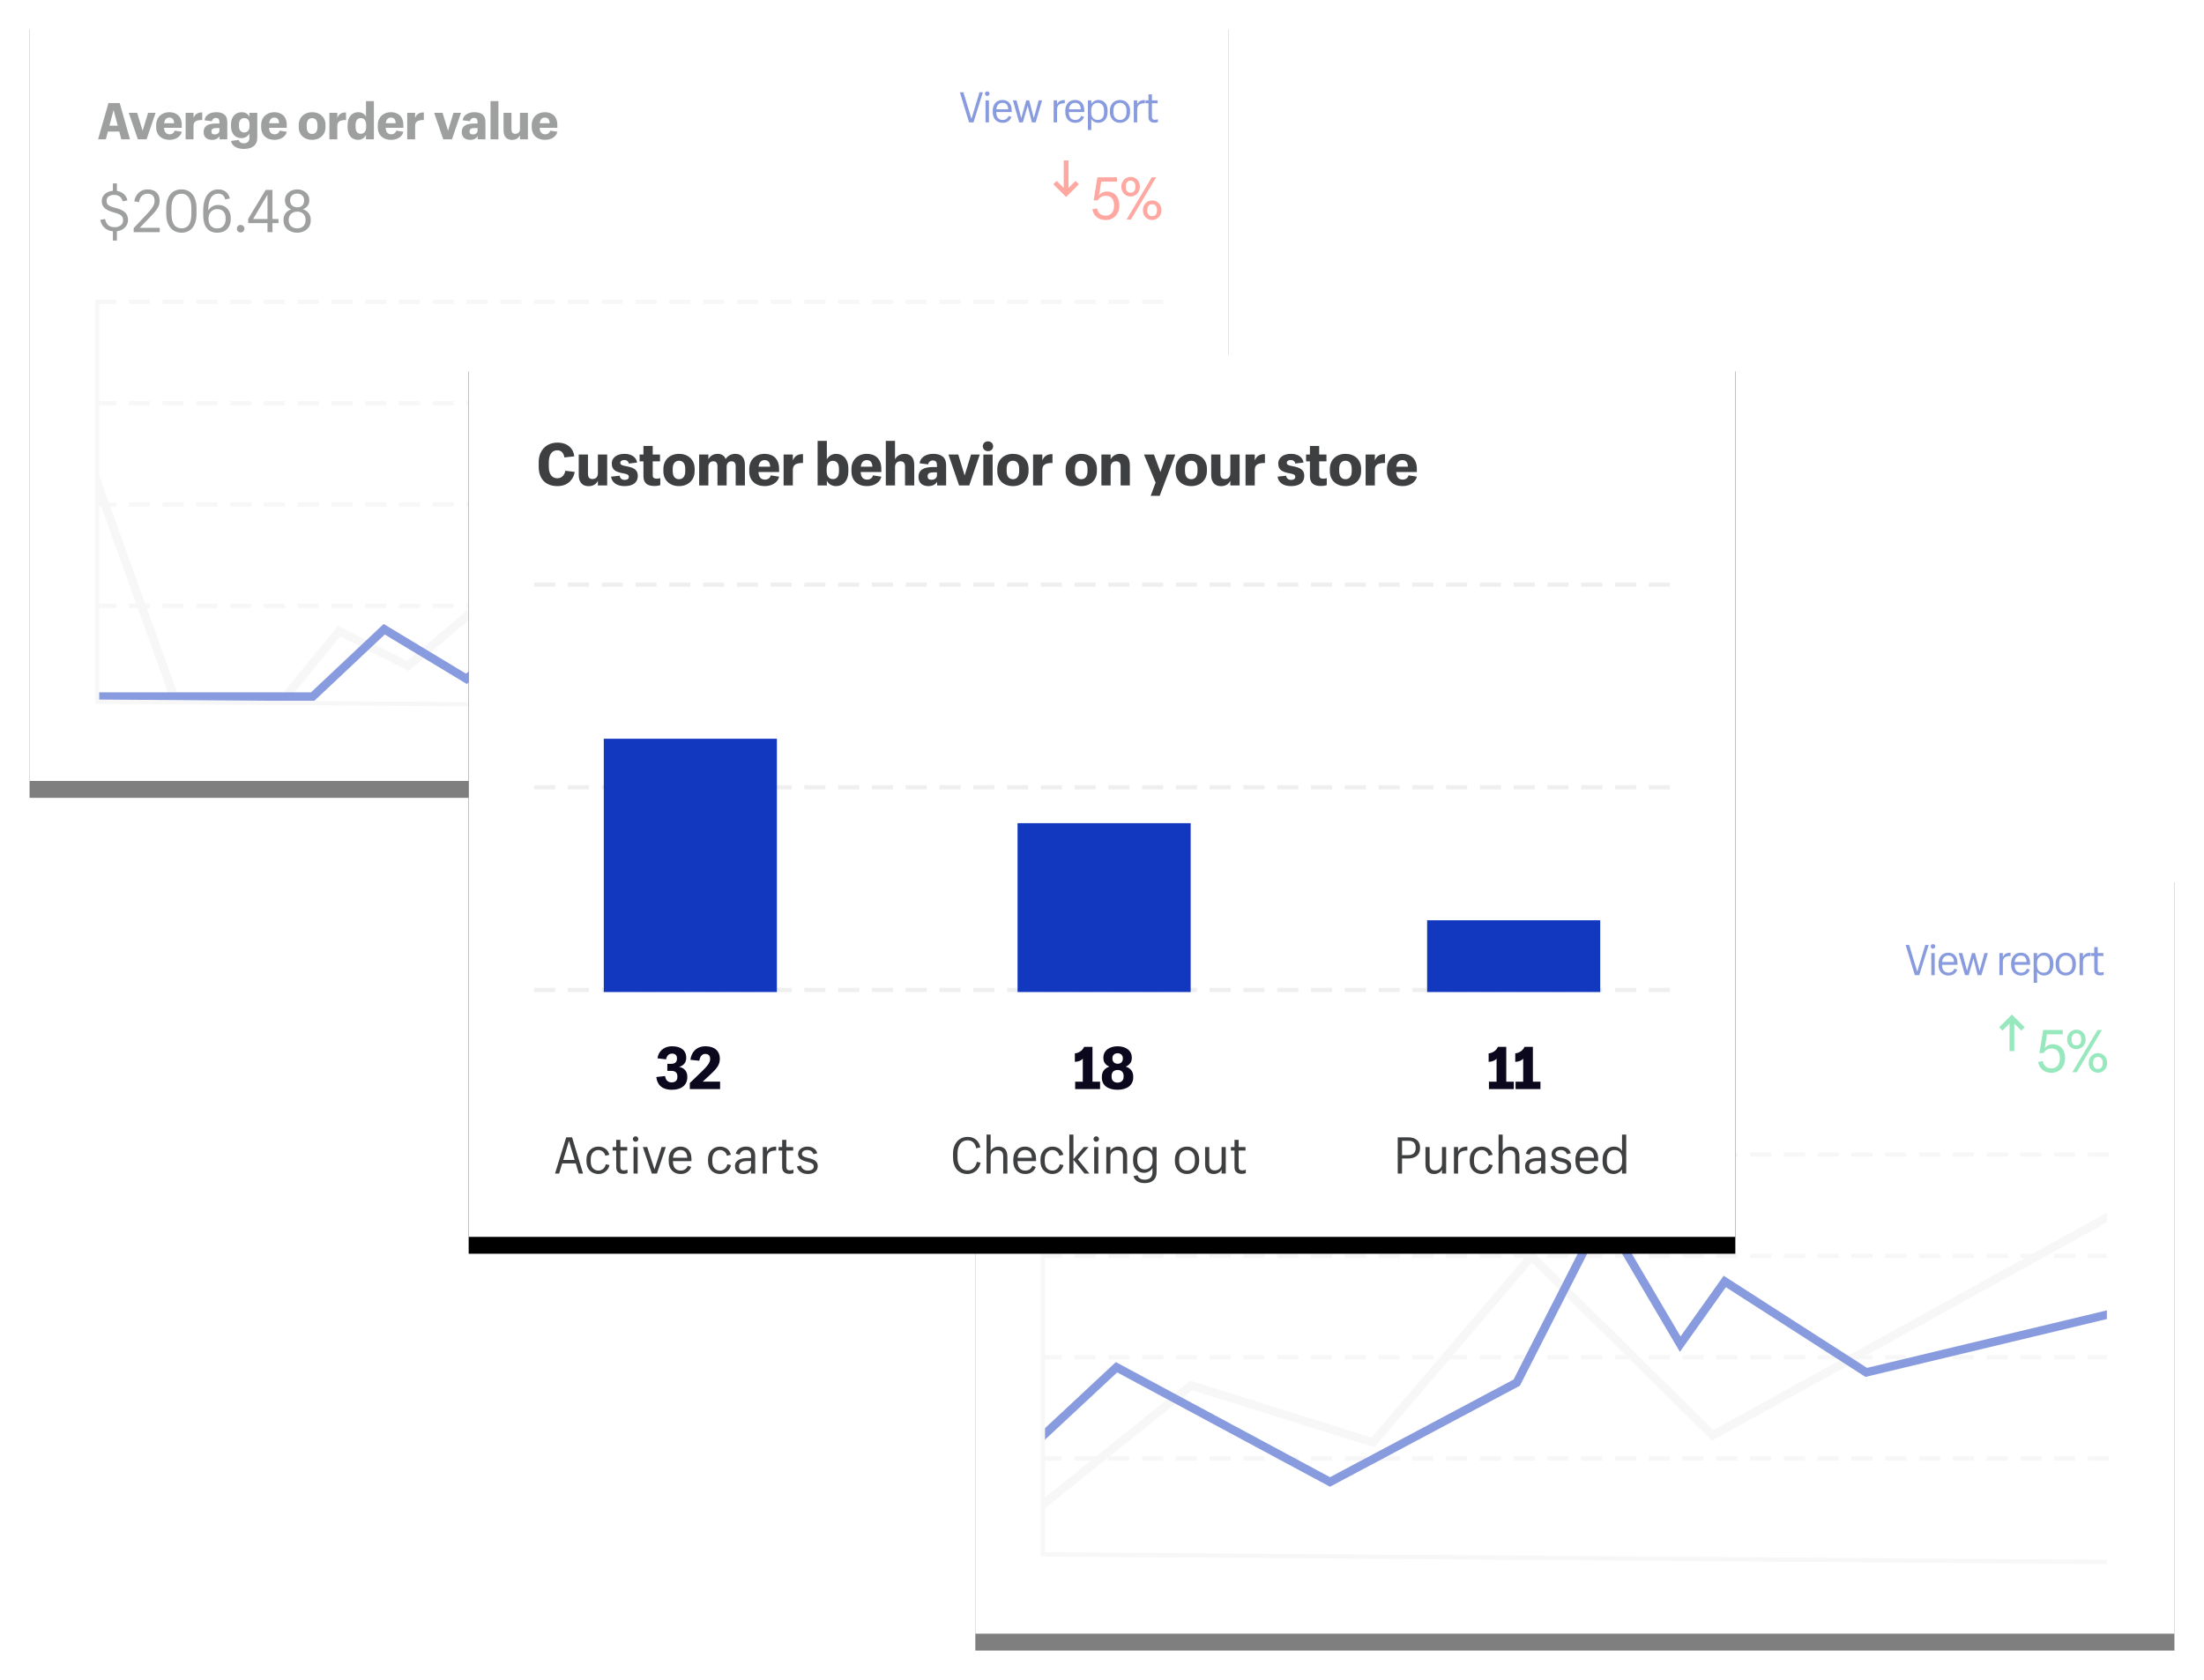 <svg xmlns="http://www.w3.org/2000/svg" xmlns:xlink="http://www.w3.org/1999/xlink" width="522" height="398" viewBox="0 0 522 398">
    <defs>
        <path id="analytics_b" d="M0 0H284V182H0z"></path>
        <filter id="analytics_a" width="108.8%" height="113.7%" x="-4.4%" y="-4.7%" filterUnits="objectBoundingBox">
            <feOffset dy="4" in="SourceAlpha" result="shadowOffsetOuter1"></feOffset>
            <feGaussianBlur in="shadowOffsetOuter1" result="shadowBlurOuter1" stdDeviation="3.5"></feGaussianBlur>
            <feColorMatrix in="shadowBlurOuter1" values="0 0 0 0 0 0 0 0 0 0 0 0 0 0 0 0 0 0 0.06 0"></feColorMatrix>
        </filter>
        <path id="analytics_d" d="M0 0H284V182H0z"></path>
        <filter id="analytics_c" width="108.8%" height="113.7%" x="-4.4%" y="-4.7%" filterUnits="objectBoundingBox">
            <feOffset dy="4" in="SourceAlpha" result="shadowOffsetOuter1"></feOffset>
            <feGaussianBlur in="shadowOffsetOuter1" result="shadowBlurOuter1" stdDeviation="3.5"></feGaussianBlur>
            <feColorMatrix in="shadowBlurOuter1" values="0 0 0 0 0 0 0 0 0 0 0 0 0 0 0 0 0 0 0.06 0"></feColorMatrix>
        </filter>
        <path id="analytics_f" d="M0 0H300V209H0z"></path>
        <filter id="analytics_e" width="108.3%" height="112%" x="-4.2%" y="-4.1%" filterUnits="objectBoundingBox">
            <feOffset dy="4" in="SourceAlpha" result="shadowOffsetOuter1"></feOffset>
            <feGaussianBlur in="shadowOffsetOuter1" result="shadowBlurOuter1" stdDeviation="3.5"></feGaussianBlur>
            <feColorMatrix in="shadowBlurOuter1" values="0 0 0 0 0 0 0 0 0 0 0 0 0 0 0 0 0 0 0.06 0"></feColorMatrix>
        </filter>
    </defs>
    <g fill="none" fill-rule="evenodd">
        <g opacity=".5" transform="translate(231 205)">
            <g class="anime--appear-up" data-animation-delay=".5s" style="">
                <use fill="#000" filter="url(#analytics_a)" xlink:href="#analytics_b"></use>
                <use fill="#FFF" xlink:href="#analytics_b"></use>
                <path stroke="#F0EFEF" stroke-dasharray="4" stroke-linecap="square" d="M16 140.5L268 140.5M16 116.5L268 116.5M16 92.5L268 92.5M16 68.5L268 68.5"></path>
                <path stroke="#F0EFEF" stroke-width="2" d="M8 157.809L51.143 123.2 62.363 126.718 94.181 136.692 131.739 92.614 174.624 135.026 276 79"></path>
                <path stroke="#1238BF" stroke-width="2" d="M8 142.603L33.442 118.885 84 146.058 128.229 122.527 148.676 82.399 166.947 113.41 177.5 98.565 211 120.104 276 104.518"></path>
                <path fill="#1238BF" fill-rule="nonzero" d="M223.08,25.16 L224.99,18.85 L225.79,18.85 L223.57,26 L222.52,26 L220.33,18.85 L221.18,18.85 L223.08,25.16 Z M226.815,19.73 C226.515,19.73 226.275,19.49 226.275,19.19 C226.275,18.89 226.525,18.65 226.815,18.65 C227.115,18.65 227.355,18.89 227.355,19.19 C227.355,19.49 227.115,19.73 226.815,19.73 Z M226.415,26 L226.415,20.77 L227.225,20.77 L227.225,26 L226.415,26 Z M232.551,24.69 C232.331,25.37 231.691,26.09 230.481,26.09 C229.101,26.09 228.121,25.13 228.121,23.6 L228.121,23.18 C228.121,21.69 229.061,20.68 230.411,20.68 C231.571,20.68 232.611,21.38 232.611,23.12 L232.611,23.55 L228.961,23.55 L228.961,23.6 C228.961,24.8 229.511,25.41 230.501,25.41 C231.331,25.41 231.731,24.9 231.871,24.47 L232.551,24.69 Z M230.411,21.36 C229.681,21.36 229.071,21.83 228.971,22.89 L231.781,22.89 L231.781,22.84 C231.741,21.78 231.211,21.36 230.411,21.36 Z M234.396,26 L232.896,20.77 L233.756,20.77 L234.876,24.97 L236.056,20.77 L236.756,20.77 L237.856,24.97 L238.996,20.77 L239.806,20.77 L238.286,26 L237.396,26 L236.396,22.06 L235.256,26 L234.396,26 Z M242.547,26 L242.547,20.77 L243.357,20.77 L243.357,21.67 C243.677,21.08 244.087,20.69 245.187,20.69 L245.187,21.46 C243.987,21.48 243.357,21.8 243.357,23.01 L243.357,26 L242.547,26 Z M249.743,24.69 C249.523,25.37 248.883,26.09 247.673,26.09 C246.293,26.09 245.313,25.13 245.313,23.6 L245.313,23.18 C245.313,21.69 246.253,20.68 247.603,20.68 C248.763,20.68 249.803,21.38 249.803,23.12 L249.803,23.55 L246.153,23.55 L246.153,23.6 C246.153,24.8 246.703,25.41 247.693,25.41 C248.523,25.41 248.923,24.9 249.063,24.47 L249.743,24.69 Z M247.603,21.36 C246.873,21.36 246.263,21.83 246.163,22.89 L248.973,22.89 L248.973,22.84 C248.933,21.78 248.403,21.36 247.603,21.36 Z M250.658,20.77 L251.468,20.77 L251.468,21.61 C251.758,21.11 252.408,20.68 253.138,20.68 C254.408,20.68 255.318,21.6 255.318,23.12 L255.318,23.58 C255.318,25.09 254.458,26.09 253.118,26.09 C252.318,26.09 251.748,25.68 251.468,25.19 L251.468,27.81 L250.658,27.81 L250.658,20.77 Z M251.448,23.59 C251.448,24.83 252.078,25.41 253.018,25.41 C253.968,25.41 254.478,24.78 254.478,23.61 L254.478,23.16 C254.478,21.95 253.828,21.36 253.018,21.36 C252.118,21.36 251.448,21.95 251.448,23.19 L251.448,23.59 Z M255.864,23.6 L255.864,23.18 C255.864,21.69 256.874,20.68 258.264,20.68 C259.644,20.68 260.654,21.68 260.654,23.17 L260.654,23.59 C260.654,25.09 259.644,26.09 258.254,26.09 C256.854,26.09 255.864,25.05 255.864,23.6 Z M256.704,23.6 C256.704,24.7 257.284,25.41 258.264,25.41 C259.224,25.41 259.814,24.69 259.814,23.6 L259.814,23.19 C259.814,22.07 259.214,21.36 258.264,21.36 C257.294,21.36 256.704,22.07 256.704,23.18 L256.704,23.6 Z M261.529,26 L261.529,20.77 L262.339,20.77 L262.339,21.67 C262.659,21.08 263.069,20.69 264.169,20.69 L264.169,21.46 C262.969,21.48 262.339,21.8 262.339,23.01 L262.339,26 L261.529,26 Z M265.005,19.35 L265.825,19.35 L265.825,20.77 L267.175,20.77 L267.175,21.46 L265.825,21.46 L265.825,24.65 C265.825,25.17 266.065,25.37 266.515,25.37 C266.785,25.37 267.045,25.32 267.235,25.23 L267.235,25.91 C267.045,26 266.805,26.06 266.445,26.06 C265.445,26.06 265.005,25.54 265.005,24.72 L265.005,21.46 L264.295,21.46 L264.295,20.77 L265.005,20.77 L265.005,19.35 Z"></path>
                <path fill="#32D17E" fill-rule="nonzero" d="M258.098,45.738 C258.098,47.81 256.684,49.126 254.892,49.126 C252.904,49.126 251.91,47.88 251.728,46.55 L252.848,46.368 C252.974,47.292 253.604,48.09 254.892,48.09 C256.11,48.09 256.866,47.152 256.866,45.724 L256.866,45.612 C256.866,44.184 256.11,43.372 254.892,43.372 C254.08,43.372 253.436,43.764 252.974,44.464 L252.022,44.464 L252.918,38.99 L257.552,38.99 L257.552,40.026 L253.814,40.026 L253.268,43.33 C253.674,42.742 254.304,42.364 255.186,42.364 C256.866,42.364 258.098,43.54 258.098,45.612 L258.098,45.738 Z M260.766,43.54 C259.618,43.54 258.582,42.616 258.582,41.3 L258.582,41.188 C258.582,39.844 259.604,38.906 260.78,38.906 C261.97,38.906 262.964,39.844 262.964,41.16 L262.964,41.272 C262.964,42.616 261.928,43.54 260.766,43.54 Z M259.814,49 L265.792,38.99 L266.828,38.99 L260.85,49 L259.814,49 Z M260.78,42.644 C261.48,42.644 261.914,42.168 261.914,41.272 L261.914,41.16 C261.914,40.32 261.48,39.788 260.78,39.788 C260.08,39.788 259.632,40.278 259.632,41.174 L259.632,41.286 C259.632,42.196 260.066,42.644 260.78,42.644 Z M265.876,49.112 C264.728,49.112 263.692,48.188 263.692,46.872 L263.692,46.76 C263.692,45.416 264.714,44.478 265.876,44.478 C267.08,44.478 268.06,45.416 268.06,46.732 L268.06,46.844 C268.06,48.188 267.038,49.112 265.876,49.112 Z M265.876,48.216 C266.59,48.216 267.024,47.74 267.024,46.844 L267.024,46.746 C267.024,45.892 266.59,45.374 265.876,45.374 C265.19,45.374 264.728,45.85 264.728,46.746 L264.728,46.858 C264.728,47.768 265.176,48.216 265.876,48.216 Z"></path>
                <path fill="#32D17E" transform="rotate(-90 142.5 -98.5)" d="M0 5.063L0 3.938 6.517 3.938 4.852 2.273 5.648 1.477 8.671 4.5 8.389 4.781 5.648 7.523 4.852 6.727 6.517 5.063z"></path>
                <path fill="#FFF" d="M2 117H16V165H2zM268 76H282V124H268z"></path>
                <path stroke="#F0EFEF" d="M16 68.681L16 68.681 16 163.212 268 165.006"></path>
            </g>
        </g>
        <g opacity=".5" transform="translate(7 3)">
            <g class="anime--appear-up">
                <use fill="#000" filter="url(#analytics_c)" xlink:href="#analytics_d"></use>
                <use fill="#FFF" xlink:href="#analytics_d"></use>
                <path stroke="#F0EFEF" stroke-dasharray="4" stroke-linecap="square" d="M16 140.5L268 140.5M16 116.5L268 116.5M16 92.5L268 92.5M16 68.5L268 68.5"></path>
                <path fill="#3D3F40" fill-rule="nonzero" d="M21.736 30L21.244 28.164 18.556 28.164 18.064 30 16.228 30 18.688 21.42 21.352 21.42 23.788 30 21.736 30zM19.9 23.064L18.916 26.772 20.884 26.772 19.9 23.064zM25.651 30L23.491 23.724 25.483 23.724 26.779 27.972 28.075 23.724 29.851 23.724 27.715 30 25.651 30zM36.047 28.212C35.891 29.136 34.871 30.132 33.131 30.132 31.283 30.132 29.987 29.04 29.987 27.108L29.987 26.664C29.987 24.744 31.343 23.58 33.095 23.58 34.703 23.58 36.047 24.48 36.047 26.604L36.047 27.276 31.859 27.276C31.907 28.368 32.423 28.812 33.179 28.812 33.923 28.812 34.283 28.332 34.355 27.948L36.047 28.212zM33.107 24.852C32.507 24.852 32.003 25.2 31.883 26.184L34.235 26.184C34.211 25.26 33.791 24.852 33.107 24.852zM36.962 30L36.962 23.724 38.834 23.724 38.834 24.924C39.206 24.036 39.83 23.616 40.898 23.64L40.898 25.44C39.518 25.404 38.834 25.8 38.834 26.844L38.834 30 36.962 30zM45.006 29.268C44.706 29.712 44.19 30.132 43.218 30.132 42.138 30.132 41.226 29.58 41.226 28.296L41.226 28.224C41.226 26.772 42.402 26.256 44.262 26.256L44.97 26.256 44.97 25.956C44.97 25.308 44.79 24.924 44.118 24.924 43.59 24.924 43.242 25.296 43.17 25.716L41.442 25.5C41.574 24.324 42.702 23.58 44.202 23.58 45.846 23.58 46.83 24.276 46.83 25.872L46.83 30 45.006 30 45.006 29.268zM43.854 28.848C44.478 28.848 44.97 28.512 44.97 27.912L44.97 27.336 44.322 27.336C43.506 27.336 43.074 27.528 43.074 28.104L43.074 28.164C43.074 28.62 43.326 28.848 43.854 28.848zM53.937 29.604C53.937 31.404 52.749 32.28 50.733 32.28 48.825 32.28 47.841 31.332 47.721 30.384L49.557 30.156C49.617 30.504 49.941 30.948 50.745 30.948 51.633 30.948 52.065 30.456 52.065 29.628L52.065 28.62C51.765 29.22 51.105 29.724 50.181 29.724 48.801 29.724 47.709 28.728 47.709 26.928L47.709 26.436C47.709 24.672 48.801 23.58 50.229 23.58 51.165 23.58 51.741 24.012 52.065 24.636L52.065 23.724 53.937 23.724 53.937 29.604zM50.841 28.38C51.597 28.38 52.101 27.84 52.101 26.904L52.101 26.448C52.101 25.524 51.645 24.972 50.865 24.972 50.073 24.972 49.605 25.524 49.605 26.436L49.605 26.952C49.605 27.852 50.085 28.38 50.841 28.38zM60.913 28.212C60.757 29.136 59.737 30.132 57.997 30.132 56.149 30.132 54.853 29.04 54.853 27.108L54.853 26.664C54.853 24.744 56.209 23.58 57.961 23.58 59.569 23.58 60.913 24.48 60.913 26.604L60.913 27.276 56.725 27.276C56.773 28.368 57.289 28.812 58.045 28.812 58.789 28.812 59.149 28.332 59.221 27.948L60.913 28.212zM57.973 24.852C57.373 24.852 56.869 25.2 56.749 26.184L59.101 26.184C59.077 25.26 58.657 24.852 57.973 24.852zM63.751 27.108L63.751 26.664C63.751 24.744 65.143 23.58 66.931 23.58 68.707 23.58 70.099 24.708 70.099 26.616L70.099 27.06C70.099 28.992 68.695 30.132 66.919 30.132 65.131 30.132 63.751 29.016 63.751 27.108zM65.647 27.096C65.647 28.14 66.115 28.728 66.931 28.728 67.723 28.728 68.191 28.14 68.191 27.108L68.191 26.616C68.191 25.56 67.723 24.984 66.931 24.984 66.139 24.984 65.647 25.548 65.647 26.592L65.647 27.096zM71.015 30L71.015 23.724 72.887 23.724 72.887 24.924C73.259 24.036 73.883 23.616 74.951 23.64L74.951 25.44C73.571 25.404 72.887 25.8 72.887 26.844L72.887 30 71.015 30zM81.554 20.952L81.554 30 79.682 30 79.682 28.98C79.382 29.604 78.71 30.132 77.786 30.132 76.406 30.132 75.326 29.148 75.326 27.144L75.326 26.628C75.326 24.636 76.418 23.58 77.834 23.58 78.782 23.58 79.358 24.012 79.682 24.648L79.682 20.952 81.554 20.952zM79.718 27.084L79.718 26.604C79.718 25.536 79.25 24.984 78.47 24.984 77.678 24.984 77.222 25.536 77.222 26.604L77.222 27.132C77.222 28.176 77.69 28.692 78.434 28.692 79.202 28.692 79.718 28.164 79.718 27.084zM88.53 28.212C88.374 29.136 87.354 30.132 85.614 30.132 83.766 30.132 82.47 29.04 82.47 27.108L82.47 26.664C82.47 24.744 83.826 23.58 85.578 23.58 87.186 23.58 88.53 24.48 88.53 26.604L88.53 27.276 84.342 27.276C84.39 28.368 84.906 28.812 85.662 28.812 86.406 28.812 86.766 28.332 86.838 27.948L88.53 28.212zM85.59 24.852C84.99 24.852 84.486 25.2 84.366 26.184L86.718 26.184C86.694 25.26 86.274 24.852 85.59 24.852zM89.445 30L89.445 23.724 91.317 23.724 91.317 24.924C91.689 24.036 92.313 23.616 93.381 23.64L93.381 25.44C92.001 25.404 91.317 25.8 91.317 26.844L91.317 30 89.445 30zM97.984 30L95.824 23.724 97.816 23.724 99.112 27.972 100.408 23.724 102.184 23.724 100.048 30 97.984 30zM106.147 29.268C105.847 29.712 105.331 30.132 104.359 30.132 103.279 30.132 102.367 29.58 102.367 28.296L102.367 28.224C102.367 26.772 103.543 26.256 105.403 26.256L106.111 26.256 106.111 25.956C106.111 25.308 105.931 24.924 105.259 24.924 104.731 24.924 104.383 25.296 104.311 25.716L102.583 25.5C102.715 24.324 103.843 23.58 105.343 23.58 106.987 23.58 107.971 24.276 107.971 25.872L107.971 30 106.147 30 106.147 29.268zM104.995 28.848C105.619 28.848 106.111 28.512 106.111 27.912L106.111 27.336 105.463 27.336C104.647 27.336 104.215 27.528 104.215 28.104L104.215 28.164C104.215 28.62 104.467 28.848 104.995 28.848zM109.175 30L109.175 20.952 111.047 20.952 111.047 30 109.175 30zM118.034 23.724L118.034 30 116.15 30 116.15 29.04C115.838 29.676 115.25 30.144 114.254 30.144 113.102 30.144 112.262 29.436 112.262 27.9L112.262 23.724 114.134 23.724 114.134 27.624C114.134 28.356 114.422 28.692 115.046 28.692 115.682 28.692 116.15 28.332 116.15 27.516L116.15 23.724 118.034 23.724zM124.998 28.212C124.842 29.136 123.822 30.132 122.082 30.132 120.234 30.132 118.938 29.04 118.938 27.108L118.938 26.664C118.938 24.744 120.294 23.58 122.046 23.58 123.654 23.58 124.998 24.48 124.998 26.604L124.998 27.276 120.81 27.276C120.858 28.368 121.374 28.812 122.13 28.812 122.874 28.812 123.234 28.332 123.306 27.948L124.998 28.212zM122.058 24.852C121.458 24.852 120.954 25.2 120.834 26.184L123.186 26.184C123.162 25.26 122.742 24.852 122.058 24.852zM23.322 49.144C23.322 50.53 22.23 51.58 20.69 51.776L20.69 53.988 19.738 53.988 19.738 51.79C17.82 51.608 16.966 50.264 16.756 49.088L17.89 48.878C18.1 49.886 18.576 50.824 20.172 50.824 21.306 50.824 22.16 50.166 22.16 49.228 22.16 48.206 21.67 47.786 20.032 47.338 18.212 46.834 17.092 46.176 17.092 44.622 17.092 43.32 18.17 42.326 19.738 42.2L19.738 40.45 20.69 40.45 20.69 42.228C22.02 42.438 22.93 43.278 23.182 44.482L22.048 44.692C21.81 43.684 21.082 43.166 20.06 43.166 18.856 43.166 18.24 43.74 18.24 44.552 18.24 45.392 18.576 45.798 20.326 46.246 22.244 46.736 23.322 47.45 23.322 49.144zM30.83 50.964L30.83 52 24.656 52 24.656 51.048 27.974 47.506C29.038 46.358 29.612 45.532 29.612 44.566L29.612 44.51C29.612 43.502 29.01 42.886 27.946 42.886 26.854 42.886 26.126 43.628 25.916 44.888L24.796 44.692C25.062 43.18 26.126 41.864 27.946 41.864 29.738 41.864 30.816 42.886 30.816 44.496L30.816 44.552C30.816 45.966 29.976 46.946 28.66 48.304L26.098 50.964 30.83 50.964zM32.374 47.66L32.374 46.33C32.374 43.53 33.746 41.864 35.972 41.864 38.226 41.864 39.542 43.586 39.542 46.316L39.542 47.632C39.542 50.404 38.254 52.126 36 52.126 33.816 52.126 32.374 50.432 32.374 47.66zM35.972 42.886C34.474 42.886 33.606 44.062 33.606 46.33L33.606 47.646C33.606 49.998 34.516 51.09 36 51.09 37.54 51.09 38.324 49.97 38.324 47.618L38.324 46.302C38.324 44.16 37.47 42.886 35.972 42.886zM47.652 48.906C47.652 50.852 46.42 52.126 44.474 52.126 42.024 52.126 41.128 50.292 41.128 47.94L41.128 46.89C41.128 43.572 42.584 41.864 44.712 41.864 46.266 41.864 47.204 42.858 47.428 44.02L46.322 44.23C46.182 43.53 45.734 42.872 44.642 42.872 43.284 42.872 42.374 44.09 42.318 46.526L42.318 46.848C42.836 46.064 43.62 45.546 44.698 45.546 46.476 45.546 47.652 46.82 47.652 48.626L47.652 48.906zM44.474 51.118C45.65 51.118 46.434 50.264 46.434 48.948L46.434 48.668C46.434 47.324 45.692 46.526 44.46 46.526 43.284 46.526 42.388 47.394 42.388 48.724L42.388 48.794C42.388 50.348 43.242 51.118 44.474 51.118zM49.994 52.07C49.504 52.07 49.098 51.678 49.098 51.174 49.098 50.67 49.504 50.278 49.994 50.278 50.484 50.278 50.89 50.67 50.89 51.174 50.89 51.678 50.484 52.07 49.994 52.07zM56.354 52L56.354 49.858 51.776 49.858 51.776 48.85 55.92 41.99 57.53 41.99 57.53 48.878 58.958 48.878 58.958 49.858 57.53 49.858 57.53 52 56.354 52zM56.354 48.878L56.354 43.124 52.952 48.878 56.354 48.878zM63.386 52.126C61.832 52.126 60.152 51.188 60.152 49.242L60.152 49.088C60.152 47.758 60.936 46.946 61.972 46.582 61.034 46.232 60.488 45.504 60.488 44.496L60.488 44.426C60.488 42.802 61.93 41.864 63.386 41.864 64.842 41.864 66.256 42.816 66.256 44.398L66.256 44.468C66.256 45.504 65.654 46.19 64.744 46.568 65.864 46.96 66.592 47.786 66.592 49.06L66.592 49.214C66.592 51.174 64.982 52.126 63.386 52.126zM63.414 46.12C64.38 46.12 65.038 45.518 65.038 44.468L65.038 44.398C65.038 43.46 64.31 42.858 63.386 42.858 62.434 42.858 61.706 43.432 61.706 44.426L61.706 44.496C61.706 45.532 62.476 46.12 63.414 46.12zM63.386 51.104C64.492 51.104 65.374 50.46 65.374 49.172L65.374 49.018C65.374 47.772 64.478 47.128 63.4 47.128 62.322 47.128 61.384 47.772 61.384 49.046L61.384 49.2C61.384 50.474 62.322 51.104 63.386 51.104z"></path>
                <path fill="#1238BF" fill-rule="nonzero" d="M223.08,25.16 L224.99,18.85 L225.79,18.85 L223.57,26 L222.52,26 L220.33,18.85 L221.18,18.85 L223.08,25.16 Z M226.815,19.73 C226.515,19.73 226.275,19.49 226.275,19.19 C226.275,18.89 226.525,18.65 226.815,18.65 C227.115,18.65 227.355,18.89 227.355,19.19 C227.355,19.49 227.115,19.73 226.815,19.73 Z M226.415,26 L226.415,20.77 L227.225,20.77 L227.225,26 L226.415,26 Z M232.551,24.69 C232.331,25.37 231.691,26.09 230.481,26.09 C229.101,26.09 228.121,25.13 228.121,23.6 L228.121,23.18 C228.121,21.69 229.061,20.68 230.411,20.68 C231.571,20.68 232.611,21.38 232.611,23.12 L232.611,23.55 L228.961,23.55 L228.961,23.6 C228.961,24.8 229.511,25.41 230.501,25.41 C231.331,25.41 231.731,24.9 231.871,24.47 L232.551,24.69 Z M230.411,21.36 C229.681,21.36 229.071,21.83 228.971,22.89 L231.781,22.89 L231.781,22.84 C231.741,21.78 231.211,21.36 230.411,21.36 Z M234.396,26 L232.896,20.77 L233.756,20.77 L234.876,24.97 L236.056,20.77 L236.756,20.77 L237.856,24.97 L238.996,20.77 L239.806,20.77 L238.286,26 L237.396,26 L236.396,22.06 L235.256,26 L234.396,26 Z M242.547,26 L242.547,20.77 L243.357,20.77 L243.357,21.67 C243.677,21.08 244.087,20.69 245.187,20.69 L245.187,21.46 C243.987,21.48 243.357,21.8 243.357,23.01 L243.357,26 L242.547,26 Z M249.743,24.69 C249.523,25.37 248.883,26.09 247.673,26.09 C246.293,26.09 245.313,25.13 245.313,23.6 L245.313,23.18 C245.313,21.69 246.253,20.68 247.603,20.68 C248.763,20.68 249.803,21.38 249.803,23.12 L249.803,23.55 L246.153,23.55 L246.153,23.6 C246.153,24.8 246.703,25.41 247.693,25.41 C248.523,25.41 248.923,24.9 249.063,24.47 L249.743,24.69 Z M247.603,21.36 C246.873,21.36 246.263,21.83 246.163,22.89 L248.973,22.89 L248.973,22.84 C248.933,21.78 248.403,21.36 247.603,21.36 Z M250.658,20.77 L251.468,20.77 L251.468,21.61 C251.758,21.11 252.408,20.68 253.138,20.68 C254.408,20.68 255.318,21.6 255.318,23.12 L255.318,23.58 C255.318,25.09 254.458,26.09 253.118,26.09 C252.318,26.09 251.748,25.68 251.468,25.19 L251.468,27.81 L250.658,27.81 L250.658,20.77 Z M251.448,23.59 C251.448,24.83 252.078,25.41 253.018,25.41 C253.968,25.41 254.478,24.78 254.478,23.61 L254.478,23.16 C254.478,21.95 253.828,21.36 253.018,21.36 C252.118,21.36 251.448,21.95 251.448,23.19 L251.448,23.59 Z M255.864,23.6 L255.864,23.18 C255.864,21.69 256.874,20.68 258.264,20.68 C259.644,20.68 260.654,21.68 260.654,23.17 L260.654,23.59 C260.654,25.09 259.644,26.09 258.254,26.09 C256.854,26.09 255.864,25.05 255.864,23.6 Z M256.704,23.6 C256.704,24.7 257.284,25.41 258.264,25.41 C259.224,25.41 259.814,24.69 259.814,23.6 L259.814,23.19 C259.814,22.07 259.214,21.36 258.264,21.36 C257.294,21.36 256.704,22.07 256.704,23.18 L256.704,23.6 Z M261.529,26 L261.529,20.77 L262.339,20.77 L262.339,21.67 C262.659,21.08 263.069,20.69 264.169,20.69 L264.169,21.46 C262.969,21.48 262.339,21.8 262.339,23.01 L262.339,26 L261.529,26 Z M265.005,19.35 L265.825,19.35 L265.825,20.77 L267.175,20.77 L267.175,21.46 L265.825,21.46 L265.825,24.65 C265.825,25.17 266.065,25.37 266.515,25.37 C266.785,25.37 267.045,25.32 267.235,25.23 L267.235,25.91 C267.045,26 266.805,26.06 266.445,26.06 C265.445,26.06 265.005,25.54 265.005,24.72 L265.005,21.46 L264.295,21.46 L264.295,20.77 L265.005,20.77 L265.005,19.35 Z"></path>
                <path fill="#FF5043" fill-rule="nonzero" d="M258.098,45.738 C258.098,47.81 256.684,49.126 254.892,49.126 C252.904,49.126 251.91,47.88 251.728,46.55 L252.848,46.368 C252.974,47.292 253.604,48.09 254.892,48.09 C256.11,48.09 256.866,47.152 256.866,45.724 L256.866,45.612 C256.866,44.184 256.11,43.372 254.892,43.372 C254.08,43.372 253.436,43.764 252.974,44.464 L252.022,44.464 L252.918,38.99 L257.552,38.99 L257.552,40.026 L253.814,40.026 L253.268,43.33 C253.674,42.742 254.304,42.364 255.186,42.364 C256.866,42.364 258.098,43.54 258.098,45.612 L258.098,45.738 Z M260.766,43.54 C259.618,43.54 258.582,42.616 258.582,41.3 L258.582,41.188 C258.582,39.844 259.604,38.906 260.78,38.906 C261.97,38.906 262.964,39.844 262.964,41.16 L262.964,41.272 C262.964,42.616 261.928,43.54 260.766,43.54 Z M259.814,49 L265.792,38.99 L266.828,38.99 L260.85,49 L259.814,49 Z M260.78,42.644 C261.48,42.644 261.914,42.168 261.914,41.272 L261.914,41.16 C261.914,40.32 261.48,39.788 260.78,39.788 C260.08,39.788 259.632,40.278 259.632,41.174 L259.632,41.286 C259.632,42.196 260.066,42.644 260.78,42.644 Z M265.876,49.112 C264.728,49.112 263.692,48.188 263.692,46.872 L263.692,46.76 C263.692,45.416 264.714,44.478 265.876,44.478 C267.08,44.478 268.06,45.416 268.06,46.732 L268.06,46.844 C268.06,48.188 267.038,49.112 265.876,49.112 Z M265.876,48.216 C266.59,48.216 267.024,47.74 267.024,46.844 L267.024,46.746 C267.024,45.892 266.59,45.374 265.876,45.374 C265.19,45.374 264.728,45.85 264.728,46.746 L264.728,46.858 C264.728,47.768 265.176,48.216 265.876,48.216 Z"></path>
                <path fill="#FF5043" transform="rotate(90 107.5 142.5)" d="M0 5.063L0 3.938 6.517 3.938 4.852 2.273 5.648 1.477 8.671 4.5 8.389 4.781 5.648 7.523 4.852 6.727 6.517 5.063z"></path>
                <path stroke="#F0EFEF" stroke-width="2" d="M13.389 104.004L34.202 162 60.654 162 73.309 146.499 89.592 154.752 129.156 121.4 164.888 138.551 174.033 158.242 203.674 131.777 230.12 151.7 270.883 98.954"></path>
                <path stroke="#1238BF" stroke-width="2" d="M9 162L67.066 162 84 146.058 103.466 157.809 138.066 128.591 161.532 150.681 194.494 118.404 214.974 113.527 241 162 272.678 108.673"></path>
                <path fill="#FFF" d="M2 98H16V165H2zM268 76H282V124H268z"></path>
                <path stroke="#F0EFEF" d="M16 68.681L16 68.681 16 163.212 268 165.006"></path>
            </g>
        </g>
        <g transform="translate(111 84)">
            <g class="anime--appear-up" data-animation-delay="1s" style="">
                <use fill="#000" filter="url(#analytics_e)" xlink:href="#analytics_f"></use>
                <use fill="#FFF" xlink:href="#analytics_f"></use>
                <path fill="#0B081E" fill-rule="nonzero" d="M51.784 171.158C51.784 172.978 50.482 174.154 48.13 174.154 45.624 174.154 44.602 172.782 44.448 171.13L46.534 170.906C46.618 171.62 46.982 172.404 48.06 172.404 48.956 172.404 49.432 171.942 49.432 171.116L49.432 171.018C49.432 170.122 48.984 169.674 47.962 169.674L47.052 169.674 47.052 168.008 47.934 168.008C48.9 168.008 49.334 167.56 49.334 166.762L49.334 166.706C49.334 166.02 48.942 165.586 48.172 165.586 47.304 165.586 46.87 166.244 46.772 166.944L44.728 166.706C44.896 165.236 46.03 163.85 48.228 163.85 50.3 163.85 51.532 164.872 51.532 166.552L51.532 166.594C51.532 167.714 50.874 168.442 49.852 168.736 51.014 168.96 51.784 169.744 51.784 171.06L51.784 171.158zM59.544 172.222L59.544 174 52.376 174 52.376 172.558 55.26 169.772C56.38 168.68 57.192 167.798 57.192 166.902L57.192 166.832C57.192 166.09 56.786 165.656 56.044 165.656 55.19 165.656 54.756 166.398 54.63 167.28L52.516 167.056C52.726 165.348 53.846 163.85 56.114 163.85 58.312 163.85 59.488 165.068 59.488 166.734L59.488 166.832C59.488 168.302 58.62 169.268 57.29 170.5L55.442 172.222 59.544 172.222zM149.538 172.236L149.538 174 143.644 174 143.644 172.236 145.45 172.236 145.45 166.762C145.142 167.21 144.386 167.518 143.574 167.546L143.574 165.53C144.47 165.446 145.352 164.914 145.772 163.99L147.746 163.99 147.746 172.236 149.538 172.236zM153.672 174.154C151.544 174.154 149.962 173.202 149.962 171.27L149.962 171.06C149.962 169.884 150.606 169.058 151.754 168.666 150.858 168.316 150.326 167.63 150.326 166.636L150.326 166.538C150.326 164.788 151.866 163.85 153.7 163.85 155.576 163.85 157.06 164.802 157.06 166.524L157.06 166.622C157.06 167.644 156.5 168.288 155.632 168.666 156.78 169.044 157.396 169.842 157.396 171.004L157.396 171.214C157.396 173.146 155.842 174.154 153.672 174.154zM153.714 167.994C154.414 167.994 154.932 167.56 154.932 166.79L154.932 166.65C154.932 165.936 154.4 165.502 153.7 165.502 153.014 165.502 152.468 165.922 152.468 166.65L152.468 166.79C152.468 167.56 153.042 167.994 153.714 167.994zM153.686 172.46C154.512 172.46 155.114 171.984 155.114 171.102L155.114 170.808C155.114 169.94 154.512 169.464 153.7 169.464 152.902 169.464 152.272 169.912 152.272 170.836L152.272 171.102C152.272 171.998 152.874 172.46 153.686 172.46zM247.538 172.236L247.538 174 241.644 174 241.644 172.236 243.45 172.236 243.45 166.762C243.142 167.21 242.386 167.518 241.574 167.546L241.574 165.53C242.47 165.446 243.352 164.914 243.772 163.99L245.746 163.99 245.746 172.236 247.538 172.236zM253.842 172.236L253.842 174 247.948 174 247.948 172.236 249.754 172.236 249.754 166.762C249.446 167.21 248.69 167.518 247.878 167.546L247.878 165.53C248.774 165.446 249.656 164.914 250.076 163.99L252.05 163.99 252.05 172.236 253.842 172.236z"></path>
                <path fill="#3D3F40" fill-rule="nonzero" d="M26.084 194L25.364 191.6 22.148 191.6 21.428 194 20.456 194 23.108 185.42 24.488 185.42 27.092 194 26.084 194zM23.756 186.26L22.4 190.784 25.112 190.784 23.756 186.26zM33.347 191.996C33.119 193.1 32.147 194.108 30.755 194.108 29.123 194.108 27.899 192.992 27.899 191.132L27.899 190.616C27.899 188.792 29.171 187.616 30.719 187.616 32.183 187.616 33.107 188.528 33.299 189.56L32.363 189.776C32.219 189.044 31.607 188.432 30.719 188.432 29.687 188.432 28.907 189.248 28.907 190.616L28.907 191.132C28.907 192.572 29.663 193.292 30.755 193.292 31.583 193.292 32.279 192.728 32.471 191.804L33.347 191.996zM34.947 186.02L35.931 186.02 35.931 187.724 37.551 187.724 37.551 188.552 35.931 188.552 35.931 192.38C35.931 193.004 36.219 193.244 36.759 193.244 37.083 193.244 37.395 193.184 37.623 193.076L37.623 193.892C37.395 194 37.107 194.072 36.675 194.072 35.475 194.072 34.947 193.448 34.947 192.464L34.947 188.552 34.095 188.552 34.095 187.724 34.947 187.724 34.947 186.02zM39.534 186.476C39.174 186.476 38.886 186.188 38.886 185.828 38.886 185.468 39.186 185.18 39.534 185.18 39.894 185.18 40.182 185.468 40.182 185.828 40.182 186.188 39.894 186.476 39.534 186.476zM39.054 194L39.054 187.724 40.026 187.724 40.026 194 39.054 194zM43.39 194L41.254 187.724 42.286 187.724 44.014 192.992 45.694 187.724 46.69 187.724 44.59 194 43.39 194zM52.693 192.428C52.429 193.244 51.661 194.108 50.209 194.108 48.553 194.108 47.377 192.956 47.377 191.12L47.377 190.616C47.377 188.828 48.505 187.616 50.125 187.616 51.517 187.616 52.765 188.456 52.765 190.544L52.765 191.06 48.385 191.06 48.385 191.12C48.385 192.56 49.045 193.292 50.233 193.292 51.229 193.292 51.709 192.68 51.877 192.164L52.693 192.428zM50.125 188.432C49.249 188.432 48.517 188.996 48.397 190.268L51.769 190.268 51.769 190.208C51.721 188.936 51.085 188.432 50.125 188.432zM62.144 191.996C61.916 193.1 60.944 194.108 59.552 194.108 57.92 194.108 56.696 192.992 56.696 191.132L56.696 190.616C56.696 188.792 57.968 187.616 59.516 187.616 60.98 187.616 61.904 188.528 62.096 189.56L61.16 189.776C61.016 189.044 60.404 188.432 59.516 188.432 58.484 188.432 57.704 189.248 57.704 190.616L57.704 191.132C57.704 192.572 58.46 193.292 59.552 193.292 60.38 193.292 61.076 192.728 61.268 191.804L62.144 191.996zM66.875 193.244C66.443 193.796 65.927 194.108 65.051 194.108 63.935 194.108 63.071 193.52 63.071 192.284L63.071 192.236C63.071 190.82 64.451 190.328 65.987 190.328L66.875 190.328 66.875 189.8C66.875 188.852 66.551 188.444 65.627 188.444 64.799 188.444 64.319 188.984 64.199 189.524L63.263 189.308C63.479 188.312 64.415 187.616 65.663 187.616 66.875 187.616 67.859 188.132 67.859 189.8L67.859 194 66.875 194 66.875 193.244zM65.171 193.328C66.155 193.328 66.875 192.824 66.875 191.9L66.875 191.036 66.023 191.036C64.859 191.036 64.043 191.348 64.043 192.236L64.043 192.272C64.043 192.932 64.355 193.328 65.171 193.328zM69.663 194L69.663 187.724 70.635 187.724 70.635 188.804C71.019 188.096 71.511 187.628 72.831 187.628L72.831 188.552C71.391 188.576 70.635 188.96 70.635 190.412L70.635 194 69.663 194zM74.25 186.02L75.234 186.02 75.234 187.724 76.854 187.724 76.854 188.552 75.234 188.552 75.234 192.38C75.234 193.004 75.522 193.244 76.062 193.244 76.386 193.244 76.698 193.184 76.926 193.076L76.926 193.892C76.698 194 76.41 194.072 75.978 194.072 74.778 194.072 74.25 193.448 74.25 192.464L74.25 188.552 73.398 188.552 73.398 187.724 74.25 187.724 74.25 186.02zM82.678 192.248C82.678 193.34 81.826 194.108 80.35 194.108 78.898 194.108 77.962 193.316 77.746 192.32L78.706 192.104C78.838 192.752 79.342 193.292 80.338 193.292 81.238 193.292 81.73 192.956 81.73 192.32 81.73 191.72 81.226 191.444 80.206 191.216 78.61 190.832 78.022 190.352 78.022 189.356 78.022 188.24 79.15 187.616 80.206 187.616 81.346 187.616 82.33 188.168 82.558 189.2L81.634 189.416C81.502 188.84 80.998 188.432 80.206 188.432 79.426 188.432 78.934 188.792 78.934 189.308 78.934 189.812 79.294 190.076 80.458 190.34 81.754 190.628 82.678 191.048 82.678 192.248zM121.248 191.432C120.96 192.8 119.916 194.108 118.128 194.108 116.028 194.108 114.72 192.608 114.72 190.148L114.72 189.272C114.72 186.872 116.172 185.312 118.164 185.312 119.868 185.312 120.924 186.344 121.176 187.808L120.192 188C120.012 186.884 119.34 186.128 118.176 186.128 116.712 186.128 115.776 187.268 115.776 189.272L115.776 190.136C115.776 192.14 116.664 193.256 118.152 193.256 119.436 193.256 120.144 192.332 120.36 191.228L121.248 191.432zM122.655 194L122.655 184.772 123.627 184.772 123.627 188.672C123.903 188.108 124.551 187.616 125.523 187.616 126.735 187.616 127.587 188.3 127.587 190.016L127.587 194 126.603 194 126.603 189.956C126.603 188.924 126.171 188.468 125.247 188.468 124.383 188.468 123.627 189.02 123.627 190.064L123.627 194 122.655 194zM134.311 192.428C134.047 193.244 133.279 194.108 131.827 194.108 130.171 194.108 128.995 192.956 128.995 191.12L128.995 190.616C128.995 188.828 130.123 187.616 131.743 187.616 133.135 187.616 134.383 188.456 134.383 190.544L134.383 191.06 130.003 191.06 130.003 191.12C130.003 192.56 130.663 193.292 131.851 193.292 132.847 193.292 133.327 192.68 133.495 192.164L134.311 192.428zM131.743 188.432C130.867 188.432 130.135 188.996 130.015 190.268L133.387 190.268 133.387 190.208C133.339 188.936 132.703 188.432 131.743 188.432zM140.878 191.996C140.65 193.1 139.678 194.108 138.286 194.108 136.654 194.108 135.43 192.992 135.43 191.132L135.43 190.616C135.43 188.792 136.702 187.616 138.25 187.616 139.714 187.616 140.638 188.528 140.83 189.56L139.894 189.776C139.75 189.044 139.138 188.432 138.25 188.432 137.218 188.432 136.438 189.248 136.438 190.616L136.438 191.132C136.438 192.572 137.194 193.292 138.286 193.292 139.114 193.292 139.81 192.728 140.002 191.804L140.878 191.996zM145.85 194L143.234 190.748 143.234 194 142.262 194 142.262 184.772 143.234 184.772 143.234 190.604 145.694 187.724 146.822 187.724 144.29 190.64 147.026 194 145.85 194zM148.637 186.476C148.277 186.476 147.989 186.188 147.989 185.828 147.989 185.468 148.289 185.18 148.637 185.18 148.997 185.18 149.285 185.468 149.285 185.828 149.285 186.188 148.997 186.476 148.637 186.476zM148.157 194L148.157 187.724 149.129 187.724 149.129 194 148.157 194zM151.017 194L151.017 187.724 151.989 187.724 151.989 188.672C152.265 188.108 152.913 187.616 153.885 187.616 155.097 187.616 155.949 188.3 155.949 190.016L155.949 194 154.965 194 154.965 189.956C154.965 188.924 154.533 188.468 153.609 188.468 152.745 188.468 151.989 189.02 151.989 190.064L151.989 194 151.017 194zM162.924 193.688C162.924 195.44 161.772 196.268 160.116 196.268 158.316 196.268 157.608 195.296 157.464 194.624L158.424 194.396C158.532 194.864 159.024 195.452 160.092 195.452 161.244 195.452 161.952 194.9 161.952 193.64L161.952 192.704C161.616 193.292 160.836 193.832 159.972 193.832 158.448 193.832 157.356 192.692 157.356 191.036L157.356 190.532C157.356 188.9 158.448 187.616 160.044 187.616 161.016 187.616 161.616 188.096 161.952 188.684L161.952 187.724 162.924 187.724 162.924 193.688zM160.104 193.016C161.172 193.016 161.976 192.272 161.976 190.952L161.976 190.508C161.976 189.188 161.292 188.432 160.164 188.432 159.024 188.432 158.364 189.26 158.364 190.496L158.364 191.012C158.364 192.296 159.132 193.016 160.104 193.016zM167.263 191.12L167.263 190.616C167.263 188.828 168.475 187.616 170.143 187.616 171.799 187.616 173.011 188.816 173.011 190.604L173.011 191.108C173.011 192.908 171.799 194.108 170.131 194.108 168.451 194.108 167.263 192.86 167.263 191.12zM168.271 191.12C168.271 192.44 168.967 193.292 170.143 193.292 171.295 193.292 172.003 192.428 172.003 191.12L172.003 190.628C172.003 189.284 171.283 188.432 170.143 188.432 168.979 188.432 168.271 189.284 168.271 190.616L168.271 191.12zM179.314 187.724L179.314 194 178.33 194 178.33 193.052C178.054 193.616 177.406 194.108 176.458 194.108 175.282 194.108 174.418 193.448 174.418 191.816L174.418 187.724 175.402 187.724 175.402 191.768C175.402 192.8 175.822 193.256 176.734 193.256 177.562 193.256 178.33 192.704 178.33 191.66L178.33 187.724 179.314 187.724zM181.382 186.02L182.366 186.02 182.366 187.724 183.986 187.724 183.986 188.552 182.366 188.552 182.366 192.38C182.366 193.004 182.654 193.244 183.194 193.244 183.518 193.244 183.83 193.184 184.058 193.076L184.058 193.892C183.83 194 183.542 194.072 183.11 194.072 181.91 194.072 181.382 193.448 181.382 192.464L181.382 188.552 180.53 188.552 180.53 187.724 181.382 187.724 181.382 186.02zM220.044 194L220.044 185.42 222.492 185.42C224.076 185.42 225.324 186.116 225.324 187.832L225.324 187.988C225.324 189.716 224.064 190.436 222.492 190.436L221.064 190.436 221.064 194 220.044 194zM221.064 189.632L222.552 189.632C223.68 189.632 224.292 189.056 224.292 187.988L224.292 187.832C224.292 186.668 223.632 186.236 222.552 186.236L221.064 186.236 221.064 189.632zM231.507 187.724L231.507 194 230.523 194 230.523 193.052C230.247 193.616 229.599 194.108 228.651 194.108 227.475 194.108 226.611 193.448 226.611 191.816L226.611 187.724 227.595 187.724 227.595 191.768C227.595 192.8 228.015 193.256 228.927 193.256 229.755 193.256 230.523 192.704 230.523 191.66L230.523 187.724 231.507 187.724zM233.359 194L233.359 187.724 234.331 187.724 234.331 188.804C234.715 188.096 235.207 187.628 236.527 187.628L236.527 188.552C235.087 188.576 234.331 188.96 234.331 190.412L234.331 194 233.359 194zM242.542 191.996C242.314 193.1 241.342 194.108 239.95 194.108 238.318 194.108 237.094 192.992 237.094 191.132L237.094 190.616C237.094 188.792 238.366 187.616 239.914 187.616 241.378 187.616 242.302 188.528 242.494 189.56L241.558 189.776C241.414 189.044 240.802 188.432 239.914 188.432 238.882 188.432 238.102 189.248 238.102 190.616L238.102 191.132C238.102 192.572 238.858 193.292 239.95 193.292 240.778 193.292 241.474 192.728 241.666 191.804L242.542 191.996zM243.926 194L243.926 184.772 244.898 184.772 244.898 188.672C245.174 188.108 245.822 187.616 246.794 187.616 248.006 187.616 248.858 188.3 248.858 190.016L248.858 194 247.874 194 247.874 189.956C247.874 188.924 247.442 188.468 246.518 188.468 245.654 188.468 244.898 189.02 244.898 190.064L244.898 194 243.926 194zM254.009 193.244C253.577 193.796 253.061 194.108 252.185 194.108 251.069 194.108 250.205 193.52 250.205 192.284L250.205 192.236C250.205 190.82 251.585 190.328 253.121 190.328L254.009 190.328 254.009 189.8C254.009 188.852 253.685 188.444 252.761 188.444 251.933 188.444 251.453 188.984 251.333 189.524L250.397 189.308C250.613 188.312 251.549 187.616 252.797 187.616 254.009 187.616 254.993 188.132 254.993 189.8L254.993 194 254.009 194 254.009 193.244zM252.305 193.328C253.289 193.328 254.009 192.824 254.009 191.9L254.009 191.036 253.157 191.036C251.993 191.036 251.177 191.348 251.177 192.236L251.177 192.272C251.177 192.932 251.489 193.328 252.305 193.328zM261.141 192.248C261.141 193.34 260.289 194.108 258.813 194.108 257.361 194.108 256.425 193.316 256.209 192.32L257.169 192.104C257.301 192.752 257.805 193.292 258.801 193.292 259.701 193.292 260.193 192.956 260.193 192.32 260.193 191.72 259.689 191.444 258.669 191.216 257.073 190.832 256.485 190.352 256.485 189.356 256.485 188.24 257.613 187.616 258.669 187.616 259.809 187.616 260.793 188.168 261.021 189.2L260.097 189.416C259.965 188.84 259.461 188.432 258.669 188.432 257.889 188.432 257.397 188.792 257.397 189.308 257.397 189.812 257.757 190.076 258.921 190.34 260.217 190.628 261.141 191.048 261.141 192.248zM267.444 192.428C267.18 193.244 266.412 194.108 264.96 194.108 263.304 194.108 262.128 192.956 262.128 191.12L262.128 190.616C262.128 188.828 263.256 187.616 264.876 187.616 266.268 187.616 267.516 188.456 267.516 190.544L267.516 191.06 263.136 191.06 263.136 191.12C263.136 192.56 263.796 193.292 264.984 193.292 265.98 193.292 266.46 192.68 266.628 192.164L267.444 192.428zM264.876 188.432C264 188.432 263.268 188.996 263.148 190.268L266.52 190.268 266.52 190.208C266.472 188.936 265.836 188.432 264.876 188.432zM274.155 184.772L274.155 194 273.171 194 273.171 192.98C272.835 193.568 272.031 194.108 271.167 194.108 269.643 194.108 268.563 193.04 268.563 191.204L268.563 190.652C268.563 188.852 269.655 187.616 271.263 187.616 272.235 187.616 272.847 188.096 273.171 188.684L273.171 184.772 274.155 184.772zM273.195 191.096L273.195 190.616C273.195 189.14 272.499 188.432 271.371 188.432 270.231 188.432 269.571 189.224 269.571 190.616L269.571 191.168C269.571 192.62 270.327 193.292 271.299 193.292 272.379 193.292 273.195 192.584 273.195 191.096z"></path>
                <path stroke="#F0EFEF" stroke-dasharray="4" stroke-linecap="square" d="M16 150.5L284 150.5M16 102.5L284 102.5M16 54.5L284 54.5"></path>
                <path fill="#3D3F40" fill-rule="nonzero" d="M25.114,27.794 C24.918,29.166 23.812,31.154 21.04,31.154 C18.156,31.154 16.588,29.39 16.588,26.534 L16.588,25.47 C16.588,22.628 18.478,20.85 21.012,20.85 C23.49,20.85 24.82,22.278 25.016,24.098 L22.664,24.364 C22.538,23.398 22.006,22.67 20.984,22.67 C19.752,22.67 18.982,23.664 18.982,25.428 L18.982,26.548 C18.982,28.312 19.71,29.292 21.012,29.292 C22.146,29.292 22.762,28.382 22.888,27.514 L25.114,27.794 Z M32.804,23.678 L32.804,31 L30.606,31 L30.606,29.88 C30.242,30.622 29.556,31.168 28.394,31.168 C27.05,31.168 26.07,30.342 26.07,28.55 L26.07,23.678 L28.254,23.678 L28.254,28.228 C28.254,29.082 28.59,29.474 29.318,29.474 C30.06,29.474 30.606,29.054 30.606,28.102 L30.606,23.678 L32.804,23.678 Z M40.06,28.732 C40.06,30.342 38.856,31.154 36.91,31.154 C35.006,31.154 33.886,30.216 33.732,28.914 L35.762,28.69 C35.832,29.222 36.196,29.684 36.952,29.684 C37.596,29.684 37.932,29.404 37.932,28.956 C37.932,28.438 37.484,28.284 36.462,28.102 C34.67,27.752 33.9,27.22 33.9,25.806 C33.9,24.294 35.258,23.51 36.896,23.51 C38.73,23.51 39.752,24.448 39.878,25.582 L37.918,25.806 C37.848,25.288 37.442,24.966 36.854,24.966 C36.266,24.966 35.916,25.246 35.916,25.638 C35.916,26.1 36.308,26.254 37.288,26.436 C39.08,26.758 40.06,27.262 40.06,28.732 Z M41.394,21.634 L43.592,21.634 L43.592,23.678 L45.314,23.678 L45.314,25.288 L43.592,25.288 L43.592,28.592 C43.592,29.138 43.9,29.39 44.488,29.39 C44.838,29.39 45.146,29.348 45.384,29.264 L45.384,30.93 C45.09,31.028 44.586,31.126 43.97,31.126 C42.248,31.126 41.394,30.37 41.394,28.802 L41.394,25.288 L40.484,25.288 L40.484,23.678 L41.394,23.678 L41.394,21.634 Z M46.116,27.626 L46.116,27.108 C46.116,24.868 47.74,23.51 49.826,23.51 C51.898,23.51 53.522,24.826 53.522,27.052 L53.522,27.57 C53.522,29.824 51.884,31.154 49.812,31.154 C47.726,31.154 46.116,29.852 46.116,27.626 Z M48.328,27.612 C48.328,28.83 48.874,29.516 49.826,29.516 C50.75,29.516 51.296,28.83 51.296,27.626 L51.296,27.052 C51.296,25.82 50.75,25.148 49.826,25.148 C48.902,25.148 48.328,25.806 48.328,27.024 L48.328,27.612 Z M54.59,31 L54.59,23.678 L56.774,23.678 L56.774,24.798 C57.124,24.098 57.866,23.51 58.93,23.51 C59.882,23.51 60.54,23.916 60.862,24.742 C61.408,23.902 62.276,23.51 63.172,23.51 C64.488,23.51 65.426,24.35 65.426,26.142 L65.426,31 L63.242,31 L63.242,26.464 C63.242,25.638 62.878,25.274 62.276,25.274 C61.604,25.274 61.1,25.708 61.1,26.59 L61.1,31 L58.93,31 L58.93,26.464 C58.93,25.638 58.552,25.274 57.95,25.274 C57.278,25.274 56.774,25.708 56.774,26.59 L56.774,31 L54.59,31 Z M73.522,28.914 C73.34,29.992 72.15,31.154 70.12,31.154 C67.964,31.154 66.452,29.88 66.452,27.626 L66.452,27.108 C66.452,24.868 68.034,23.51 70.078,23.51 C71.954,23.51 73.522,24.56 73.522,27.038 L73.522,27.822 L68.636,27.822 C68.692,29.096 69.294,29.614 70.176,29.614 C71.044,29.614 71.464,29.054 71.548,28.606 L73.522,28.914 Z M70.092,24.994 C69.392,24.994 68.804,25.4 68.664,26.548 L71.408,26.548 C71.38,25.47 70.89,24.994 70.092,24.994 Z M74.59,31 L74.59,23.678 L76.774,23.678 L76.774,25.078 C77.208,24.042 77.936,23.552 79.182,23.58 L79.182,25.68 C77.572,25.638 76.774,26.1 76.774,27.318 L76.774,31 L74.59,31 Z M82.648,20.444 L84.832,20.444 L84.832,24.826 C85.224,24.098 85.98,23.51 87.044,23.51 C88.64,23.51 89.928,24.714 89.928,27.024 L89.928,27.626 C89.928,29.95 88.654,31.154 87.016,31.154 C85.938,31.154 85.182,30.608 84.832,29.852 L84.832,31 L82.648,31 L82.648,20.444 Z M84.79,27.598 C84.79,28.858 85.364,29.488 86.274,29.488 C87.184,29.488 87.702,28.858 87.702,27.64 L87.702,27.038 C87.702,25.764 87.114,25.162 86.274,25.162 C85.392,25.162 84.79,25.806 84.79,27.052 L84.79,27.598 Z M97.73,28.914 C97.548,29.992 96.358,31.154 94.328,31.154 C92.172,31.154 90.66,29.88 90.66,27.626 L90.66,27.108 C90.66,24.868 92.242,23.51 94.286,23.51 C96.162,23.51 97.73,24.56 97.73,27.038 L97.73,27.822 L92.844,27.822 C92.9,29.096 93.502,29.614 94.384,29.614 C95.252,29.614 95.672,29.054 95.756,28.606 L97.73,28.914 Z M94.3,24.994 C93.6,24.994 93.012,25.4 92.872,26.548 L95.616,26.548 C95.588,25.47 95.098,24.994 94.3,24.994 Z M98.798,31 L98.798,20.444 L100.982,20.444 L100.982,24.826 C101.346,24.084 102.116,23.51 103.264,23.51 C104.608,23.51 105.532,24.35 105.532,26.156 L105.532,31 L103.348,31 L103.348,26.534 C103.348,25.666 102.998,25.274 102.256,25.274 C101.556,25.274 100.982,25.708 100.982,26.66 L100.982,31 L98.798,31 Z M110.954,30.146 C110.604,30.664 110.002,31.154 108.868,31.154 C107.608,31.154 106.544,30.51 106.544,29.012 L106.544,28.928 C106.544,27.234 107.916,26.632 110.086,26.632 L110.912,26.632 L110.912,26.282 C110.912,25.526 110.702,25.078 109.918,25.078 C109.302,25.078 108.896,25.512 108.812,26.002 L106.796,25.75 C106.95,24.378 108.266,23.51 110.016,23.51 C111.934,23.51 113.082,24.322 113.082,26.184 L113.082,31 L110.954,31 L110.954,30.146 Z M109.61,29.656 C110.338,29.656 110.912,29.264 110.912,28.564 L110.912,27.892 L110.156,27.892 C109.204,27.892 108.7,28.116 108.7,28.788 L108.7,28.858 C108.7,29.39 108.994,29.656 109.61,29.656 Z M116.152,31 L113.632,23.678 L115.956,23.678 L117.468,28.634 L118.98,23.678 L121.052,23.678 L118.56,31 L116.152,31 Z M122.988,22.88 C122.288,22.88 121.77,22.376 121.77,21.718 C121.77,21.046 122.302,20.542 122.988,20.542 C123.674,20.542 124.22,21.046 124.22,21.718 C124.22,22.376 123.688,22.88 122.988,22.88 Z M121.896,31 L121.896,23.678 L124.094,23.678 L124.094,31 L121.896,31 Z M125.204,27.626 L125.204,27.108 C125.204,24.868 126.828,23.51 128.914,23.51 C130.986,23.51 132.61,24.826 132.61,27.052 L132.61,27.57 C132.61,29.824 130.972,31.154 128.9,31.154 C126.814,31.154 125.204,29.852 125.204,27.626 Z M127.416,27.612 C127.416,28.83 127.962,29.516 128.914,29.516 C129.838,29.516 130.384,28.83 130.384,27.626 L130.384,27.052 C130.384,25.82 129.838,25.148 128.914,25.148 C127.99,25.148 127.416,25.806 127.416,27.024 L127.416,27.612 Z M133.678,31 L133.678,23.678 L135.862,23.678 L135.862,25.078 C136.296,24.042 137.024,23.552 138.27,23.58 L138.27,25.68 C136.66,25.638 135.862,26.1 135.862,27.318 L135.862,31 L133.678,31 Z M141.386,27.626 L141.386,27.108 C141.386,24.868 143.01,23.51 145.096,23.51 C147.168,23.51 148.792,24.826 148.792,27.052 L148.792,27.57 C148.792,29.824 147.154,31.154 145.082,31.154 C142.996,31.154 141.386,29.852 141.386,27.626 Z M143.598,27.612 C143.598,28.83 144.144,29.516 145.096,29.516 C146.02,29.516 146.566,28.83 146.566,27.626 L146.566,27.052 C146.566,25.82 146.02,25.148 145.096,25.148 C144.172,25.148 143.598,25.806 143.598,27.024 L143.598,27.612 Z M149.86,31 L149.86,23.678 L152.044,23.678 L152.044,24.826 C152.408,24.084 153.178,23.51 154.326,23.51 C155.67,23.51 156.594,24.35 156.594,26.156 L156.594,31 L154.41,31 L154.41,26.534 C154.41,25.666 154.06,25.274 153.318,25.274 C152.618,25.274 152.044,25.708 152.044,26.66 L152.044,31 L149.86,31 Z M162.3,23.678 L163.84,27.822 L165.254,23.678 L167.354,23.678 L163.658,33.464 L161.53,33.464 L162.692,30.328 L159.948,23.678 L162.3,23.678 Z M167.442,27.626 L167.442,27.108 C167.442,24.868 169.066,23.51 171.152,23.51 C173.224,23.51 174.848,24.826 174.848,27.052 L174.848,27.57 C174.848,29.824 173.21,31.154 171.138,31.154 C169.052,31.154 167.442,29.852 167.442,27.626 Z M169.654,27.612 C169.654,28.83 170.2,29.516 171.152,29.516 C172.076,29.516 172.622,28.83 172.622,27.626 L172.622,27.052 C172.622,25.82 172.076,25.148 171.152,25.148 C170.228,25.148 169.654,25.806 169.654,27.024 L169.654,27.612 Z M182.594,23.678 L182.594,31 L180.396,31 L180.396,29.88 C180.032,30.622 179.346,31.168 178.184,31.168 C176.84,31.168 175.86,30.342 175.86,28.55 L175.86,23.678 L178.044,23.678 L178.044,28.228 C178.044,29.082 178.38,29.474 179.108,29.474 C179.85,29.474 180.396,29.054 180.396,28.102 L180.396,23.678 L182.594,23.678 Z M183.998,31 L183.998,23.678 L186.182,23.678 L186.182,25.078 C186.616,24.042 187.344,23.552 188.59,23.58 L188.59,25.68 C186.98,25.638 186.182,26.1 186.182,27.318 L186.182,31 L183.998,31 Z M197.908,28.732 C197.908,30.342 196.704,31.154 194.758,31.154 C192.854,31.154 191.734,30.216 191.58,28.914 L193.61,28.69 C193.68,29.222 194.044,29.684 194.8,29.684 C195.444,29.684 195.78,29.404 195.78,28.956 C195.78,28.438 195.332,28.284 194.31,28.102 C192.518,27.752 191.748,27.22 191.748,25.806 C191.748,24.294 193.106,23.51 194.744,23.51 C196.578,23.51 197.6,24.448 197.726,25.582 L195.766,25.806 C195.696,25.288 195.29,24.966 194.702,24.966 C194.114,24.966 193.764,25.246 193.764,25.638 C193.764,26.1 194.156,26.254 195.136,26.436 C196.928,26.758 197.908,27.262 197.908,28.732 Z M199.242,21.634 L201.44,21.634 L201.44,23.678 L203.162,23.678 L203.162,25.288 L201.44,25.288 L201.44,28.592 C201.44,29.138 201.748,29.39 202.336,29.39 C202.686,29.39 202.994,29.348 203.232,29.264 L203.232,30.93 C202.938,31.028 202.434,31.126 201.818,31.126 C200.096,31.126 199.242,30.37 199.242,28.802 L199.242,25.288 L198.332,25.288 L198.332,23.678 L199.242,23.678 L199.242,21.634 Z M203.964,27.626 L203.964,27.108 C203.964,24.868 205.588,23.51 207.674,23.51 C209.746,23.51 211.37,24.826 211.37,27.052 L211.37,27.57 C211.37,29.824 209.732,31.154 207.66,31.154 C205.574,31.154 203.964,29.852 203.964,27.626 Z M206.176,27.612 C206.176,28.83 206.722,29.516 207.674,29.516 C208.598,29.516 209.144,28.83 209.144,27.626 L209.144,27.052 C209.144,25.82 208.598,25.148 207.674,25.148 C206.75,25.148 206.176,25.806 206.176,27.024 L206.176,27.612 Z M212.438,31 L212.438,23.678 L214.622,23.678 L214.622,25.078 C215.056,24.042 215.784,23.552 217.03,23.58 L217.03,25.68 C215.42,25.638 214.622,26.1 214.622,27.318 L214.622,31 L212.438,31 Z M224.566,28.914 C224.384,29.992 223.194,31.154 221.164,31.154 C219.008,31.154 217.496,29.88 217.496,27.626 L217.496,27.108 C217.496,24.868 219.078,23.51 221.122,23.51 C222.998,23.51 224.566,24.56 224.566,27.038 L224.566,27.822 L219.68,27.822 C219.736,29.096 220.338,29.614 221.22,29.614 C222.088,29.614 222.508,29.054 222.592,28.606 L224.566,28.914 Z M221.136,24.994 C220.436,24.994 219.848,25.4 219.708,26.548 L222.452,26.548 C222.424,25.47 221.934,24.994 221.136,24.994 Z"></path>
                <path fill="#1238BF" d="M32 91H73V151H32zM130 111H171V151H130zM227 134H268V151H227z"></path>
            </g>
        </g>
    </g>
</svg>